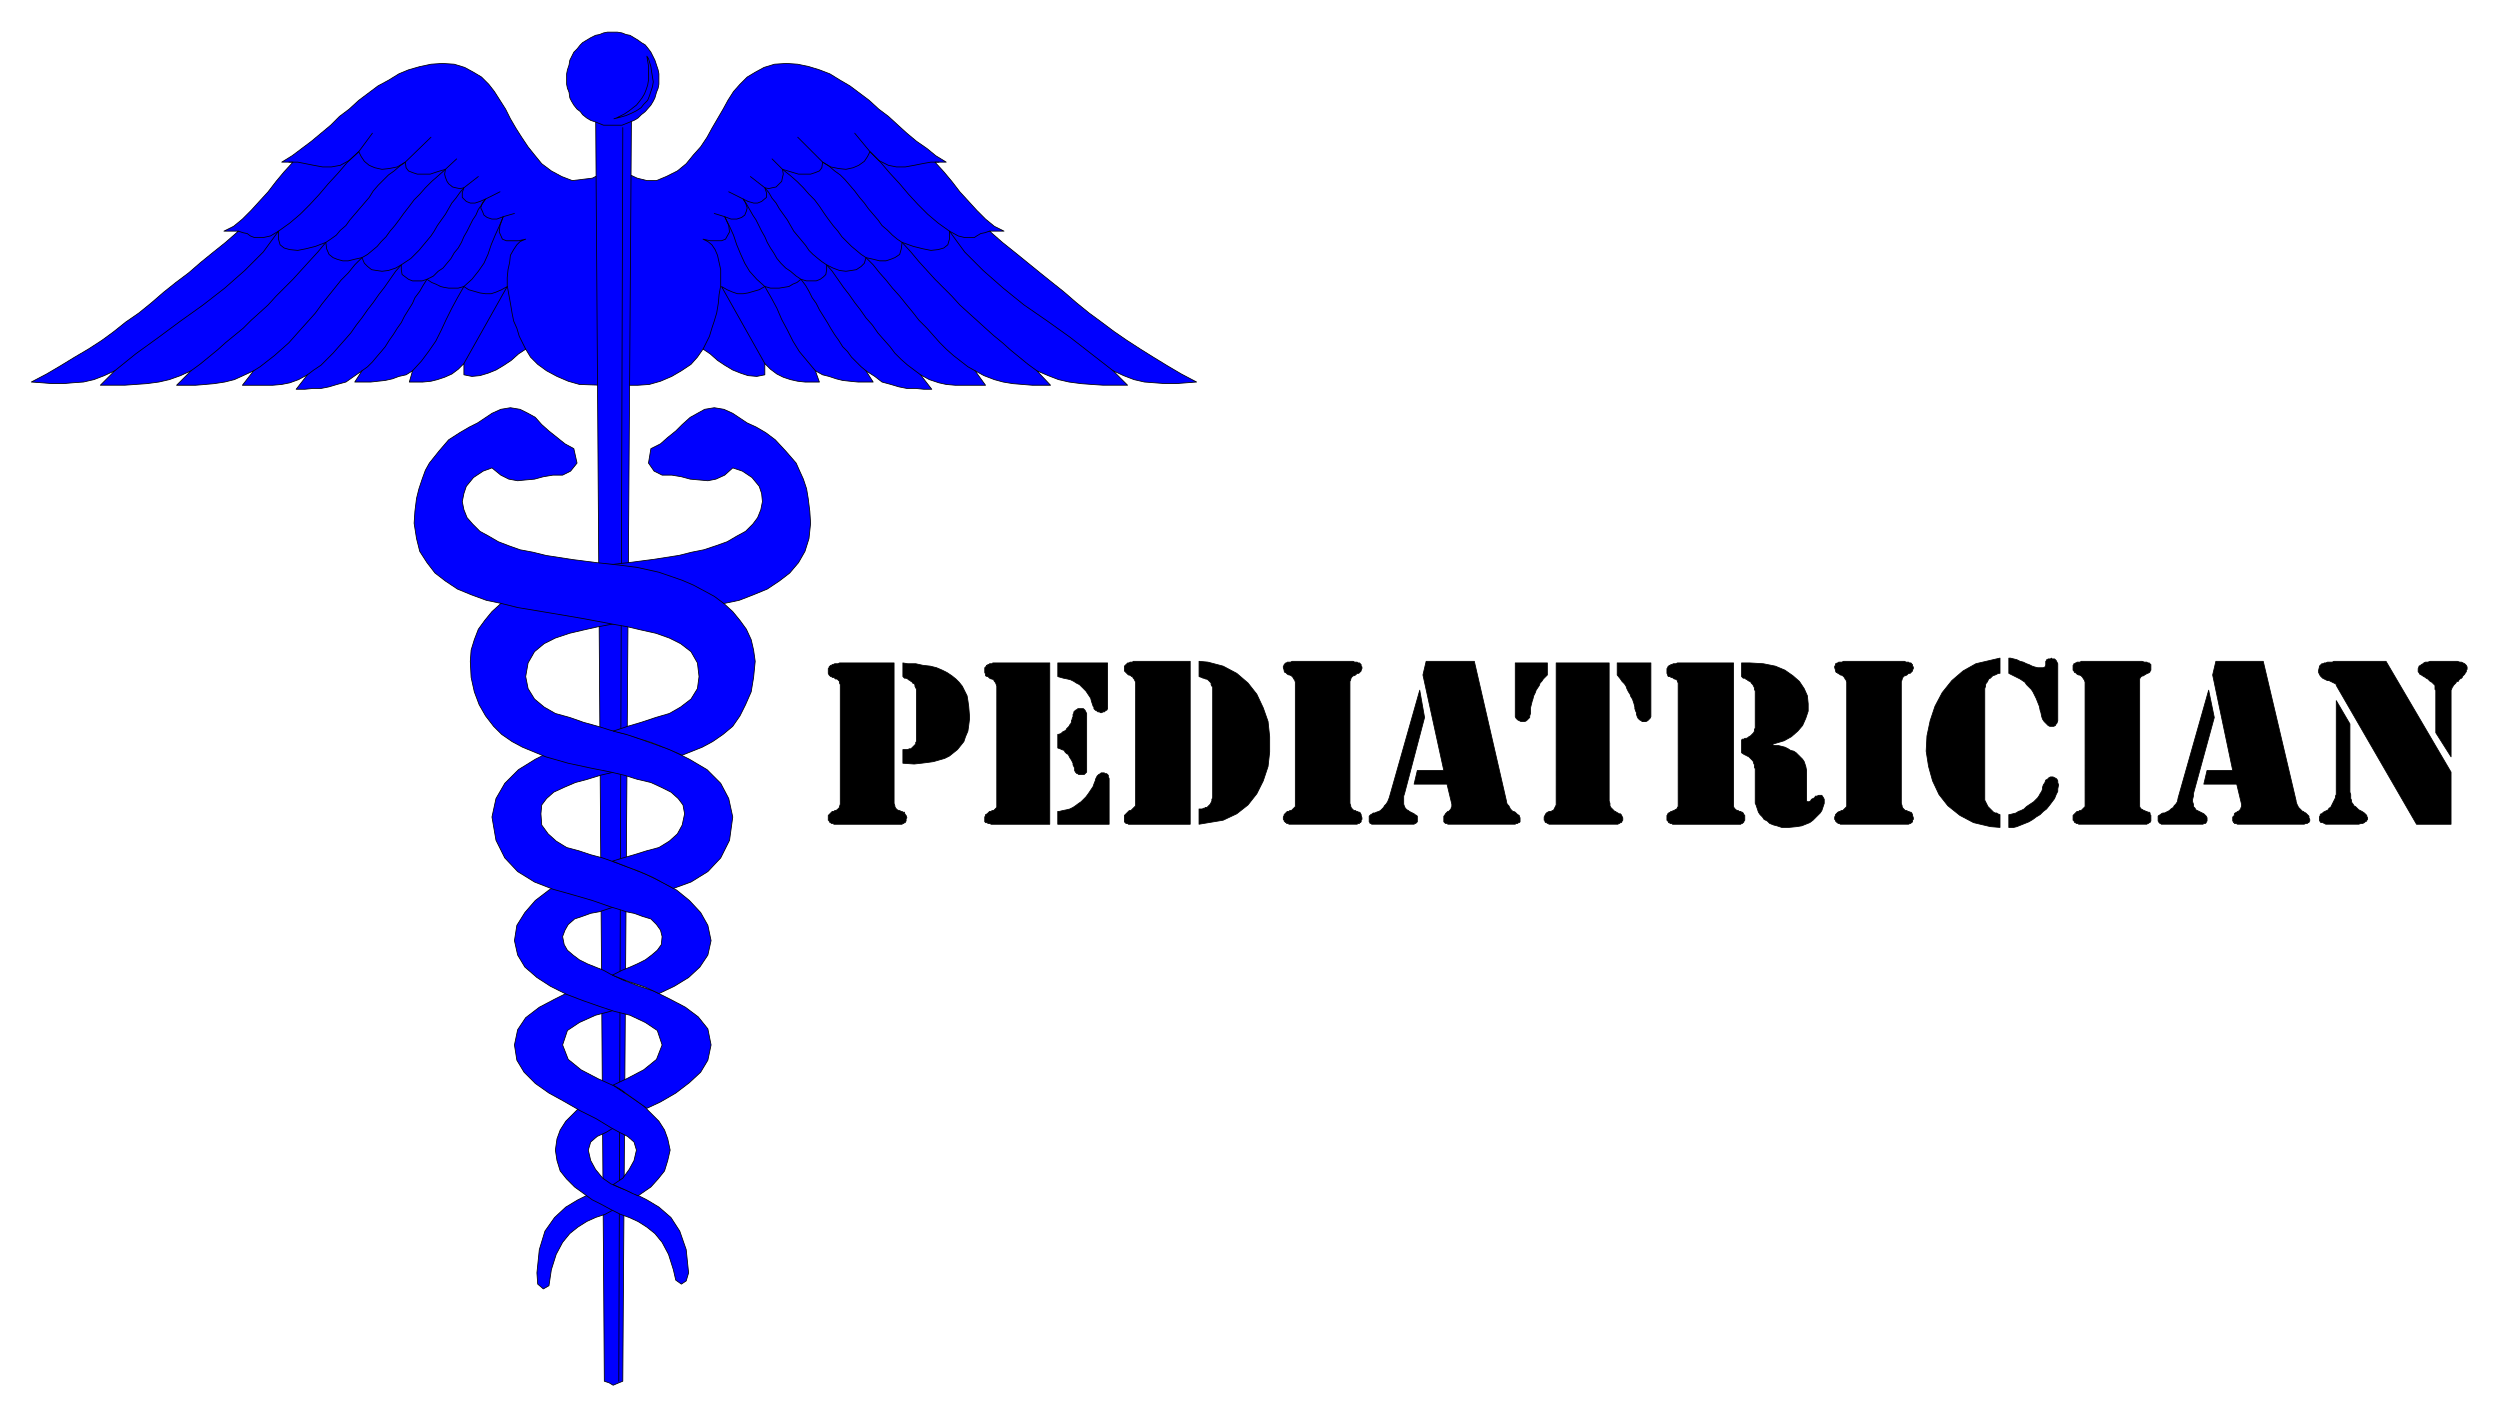 <svg xmlns="http://www.w3.org/2000/svg" width="493.465" height="279.762" fill-rule="evenodd" stroke-linecap="round" preserveAspectRatio="none" viewBox="0 0 3115 1766"><style>.pen0{stroke:#000;stroke-width:1;stroke-linejoin:round}.brush1{fill:#00f}.brush2{fill:#000}</style><path d="m750 216-12 6-25 3-13-5-13-7-12-9-9-11-8-10-8-12-7-11-7-12-6-12-7-11-7-11-7-9-9-9-10-6-11-6-13-4-15-1-14 1-14 3-14 4-12 5-13 8-13 7-12 9-12 9-12 11-12 9-11 11-12 10-12 10-12 9-12 9-13 8h14l-11 12-10 12-10 13-11 12-10 11-11 11-11 9-12 6h18l-16 14-15 12-16 13-15 13-16 12-15 12-15 13-16 13-16 11-15 12-15 11-17 11-17 10-18 11-17 10-19 10 14 1 12 1h14l11-1 14-1 13-3 13-5 13-6-18 18h30l14-1 14-1 15-2 13-3 14-5 13-6-18 18h24l12-1 11-1 13-2 12-3 11-5 13-6-14 18h38l11-1 10-2 11-4 11-6-14 18h11l10-1h10l10-2 10-3 11-3 10-7 10-7-9 14h20l9-1 9-1 9-2 8-3 9-2 8-5-4 14h17l10-1 8-2 9-3 9-4 8-6 7-7v14l10 2 10-1 10-3 10-4 10-6 9-6 9-8 9-6 6 10 9 9 11 8 13 7 14 6 14 4 28 1V216zm31 0 13 6 12 3h12l12-5 14-7 11-9 9-11 9-10 8-12 6-11 7-12 7-12 6-11 7-11 8-9 9-9 10-6 11-6 13-4 15-1 14 1 14 3 13 4 13 5 13 8 12 7 12 9 12 9 12 11 12 9 12 11 11 10 12 10 13 9 11 9 13 8h-14l11 12 10 12 10 13 11 12 10 11 11 11 11 9 12 6h-18l16 14 15 12 16 13 16 13 15 12 15 12 15 13 16 13 15 11 16 12 16 11 17 11 16 10 18 11 17 10 19 10-13 1-13 1h-13l-13-1-13-1-13-3-13-5-13-6 18 18h-30l-15-1-13-1-15-2-13-3-13-5-14-6 17 18h-23l-12-1-12-1-12-2-11-3-13-5-11-6 13 18h-38l-11-1-9-2-12-4-11-6 14 18h-10l-10-1h-11l-10-2-10-3-11-3-9-7-11-7 9 14h-19l-10-1-9-1-8-2-9-3-8-2-9-5 5 14h-18l-9-1-9-2-9-3-8-4-8-6-7-7v14l-10 2-11-1-9-3-10-4-10-6-9-6-9-8-9-6-7 10-8 9-12 8-12 7-14 6-14 4-14 1h-14V216z" class="pen0 brush1"/><path fill="none" d="m655 435-4-8-4-8-3-10-4-9-2-10-2-12-2-11-2-11v-10l1-10 2-9 1-9 4-7 4-6 4-4 7-3-9 2h-15l-5-2-4-9 1-8 4-11-8 3h-6l-6-2-4-3-2-5-2-4 2-6 4-5-7 3-6 2h-6l-5-2-5-5v-6l2-6-5 1-5-1-4-1-5-4-2-3-2-5-1-4 1-6-10 3-9 3h-16l-6-2-5-2-3-4-1-7-10 6-10 2-9 1-9-2-7-3-6-5-4-6-3-6-12 11-11 6-11 2h-11l-11-2-10-2-10-2h-11m516 233 4-8 4-8 3-10 3-9 3-10 2-12 1-11 2-11v-20l-2-9-2-9-3-7-4-6-5-4-6-3 9 2h14l5-2 5-9-1-8-5-11 8 3h7l6-2 4-3 2-5 1-4-2-6-3-5 6 3 7 2h5l5-2 6-5v-6l-2-6 5 1 4-1 5-1 4-4 3-3 1-5 1-4-1-6 10 3 10 3h15l6-2 5-2 3-4 1-7 10 6 10 2 9 1 9-2 7-3 7-5 4-6 3-6 11 11 12 6 10 2h11l11-2 10-2 11-2h10m-723-13 17-23m620 23-19-23m-560 36 32-31m488 31-31-31m-439 40 14-13m406 13-13-13m-384 36 18-14m357 14-18-14m-330 28 18-9m303 9-18-9m-281 31 14-4m262 4-13-4" class="pen0"/><path fill="none" d="m143 462 26-21 29-21 27-20 28-20 27-21 25-22 23-23 19-26 14-10 13-11 12-12 12-13 11-13 12-13 12-14 14-13m940 273-27-21-27-21-28-20-29-20-26-21-25-22-23-23-19-26-14-10-13-11-12-12-12-13-11-13-12-13-12-14-13-13M238 462l11-8 11-9 11-9 10-9 11-9 11-9 10-10 10-9 11-10 10-11 10-10 11-11 10-11 10-11 11-12 10-12 6-4 7-5 5-6 7-6 5-7 6-7 6-7 6-7 6-7 5-8 6-7 7-7 6-6 7-5 7-6 7-5m787 260-11-8-11-9-11-9-10-9-11-9-10-9-11-10-10-9-11-10-10-11-10-10-11-11-10-11-10-11-10-12-11-12-6-4-6-5-6-6-7-6-5-7-6-7-6-7-5-7-6-7-6-8-6-7-6-7-6-6-7-5-7-6-8-5M316 462l8-5 9-7 9-7 9-8 9-8 8-9 8-9 9-10 8-9 8-11 8-10 8-10 8-10 9-9 8-10 9-9 7-4 6-5 6-5 5-6 6-6 5-7 6-7 6-8 5-7 7-9 6-8 7-7 7-8 8-8 8-7 9-8m660 251-9-5-9-7-9-7-9-8-8-8-8-9-8-9-10-10-7-9-9-11-8-10-9-10-8-10-8-9-8-10-9-9-6-4-6-5-6-5-6-6-6-6-5-7-6-7-6-8-5-7-6-9-6-8-7-7-7-8-8-8-8-7-10-8M383 467l8-6 9-6 7-7 8-8 7-8 8-9 7-8 7-10 7-9 7-10 7-9 7-10 7-9 7-10 7-10 7-8 6-4 6-4 5-5 5-5 5-6 5-6 5-6 4-6 4-7 5-7 5-7 4-7 4-7 5-6 5-7 5-6m569 233-8-6-8-6-8-7-8-8-6-8-8-9-7-8-7-10-8-9-7-10-7-9-7-10-7-9-7-10-7-10-7-8-6-4-5-4-6-5-5-5-4-6-5-6-5-6-5-6-4-7-4-7-5-7-5-7-4-7-5-6-4-7-5-6M451 462l7-5 6-6 5-6 6-7 5-6 5-8 5-7 5-8 5-7 4-8 5-8 5-8 3-7 6-8 4-7 5-8 8-4 6-6 6-4 5-6 5-6 4-7 5-6 4-7 3-7 4-7 3-6 4-8 4-6 3-7 5-7 4-6m474 214-6-5-6-6-6-6-5-7-6-6-5-8-5-7-5-8-4-7-5-8-5-8-4-8-5-7-4-8-4-7-6-8-6-4-7-6-6-4-6-6-5-6-4-7-4-6-4-7-3-7-4-7-3-6-4-8-4-6-4-7-4-7-4-6M514 462l11-12 9-12 9-13 7-14 6-13 7-14 7-13 8-14 10-9 8-10 7-10 5-11 4-12 5-12 5-11 5-12m389 192-10-12-10-12-8-13-7-14-7-13-6-14-7-13-8-14-10-9-9-10-6-10-5-11-5-12-4-12-5-11-6-12" class="pen0"/><path fill="none" d="m297 288 6 2 5 1 4 3 5 2h11l9-2 10-6v10l2 7 5 4 7 2 10 1 10-2 12-3 13-5 1 8 3 7 5 4 5 2 7 2h7l8-2 9-2 3 7 4 4 5 4 6 1 7 1 8-1 9-3 7-4v6l1 6 4 3 4 3 5 2h12l6-2 6 4 5 2 6 3 4 1 6 1h12l7-2 6 4 7 2 7 2 7 1h7l6-2 7-3 7-4-54 96m655-165-6 2-5 1-5 3-3 2h-12l-8-2-11-6v10l-2 7-5 4-7 2-9 1-10-2-12-3-14-5-1 8-2 7-6 4-5 2-6 2h-8l-8-2-9-2-2 7-4 4-6 4-6 1-7 1-8-1-8-3-8-4v6l-1 6-3 3-4 3-5 2h-12l-7-2-5 4-5 2-5 3-6 1-6 1h-11l-7-2-7 4-7 2-7 2-6 1h-7l-6-2-7-3-7-4 54 96" class="pen0"/><path d="m753 1721 6 2 5 3 7-3 5-2 11-1609h-45l11 1609z" class="pen0 brush1"/><path fill="none" d="m776 159-5 1562" class="pen0"/><path d="m753 1498 12 9-11 6-12 4-11 5-11 7-10 8-9 11-8 15-6 19-3 20-7 4-7-6-1-14 3-29 7-23 12-17 14-13 15-9 16-8 17 11z" class="pen0 brush1"/><path d="m763 1384-26-15-12 8-10 10-10 10-7 11-4 11-2 14 2 13 4 13 8 10 10 10 11 8 11 8 12 6 11 6 12 6 11 4 11 5 11 7 10 8 9 11 8 15 6 19 3 13 7 5 6-4 3-10-3-29-8-23-11-17-15-13-15-9-16-8-15-6-14-6-10-7-9-11-6-11-3-13 3-10 8-7 11-5 10-6-2-21z" class="pen0 brush1"/><path d="m780 1483-7-3-9-4 12-8 8-11 6-11 3-13-3-10-8-7-10-5-11-6-18-11-20-10-19-11-20-11-17-12-14-14-9-15-3-19 4-19 10-15 17-13 19-10 20-10 21-7 29 11 17 15-17 6-19 5-20 9-15 10-6 18 7 18 16 13 21 11 20 9 12 8 12 8 12 8 10 10 10 10 7 11 4 11 3 14-3 13-4 13-8 10-9 10-16 11-7-3-8-4z" class="pen0 brush1"/><path d="m774 1358 11 8 7 5 7 5 7 5 17-8 19-11 17-13 14-13 9-15 4-19-4-20-12-15-16-12-19-10-20-10-21-7-18-7-15-7-9-5-10-4-10-4-10-5-8-6-7-6-4-7-2-10 3-8 4-7 8-7 9-3 11-4 11-2 9-3 9-3 23-8-25-18-40-15-20 9-19 11-17 13-13 15-10 16-3 19 4 18 9 15 15 13 17 11 20 10 21 8 20 7 18 6 20 5 19 9 15 10 6 18-7 18-16 13-21 11-17 8 10 6zM764 156h11l5-2 5-2 5-2 5-3 4-4 5-4 7-8 3-5 2-4 2-7 2-5 1-5V92l-1-5-2-6-2-6-2-4-3-6-3-4-4-5-5-3-4-3-5-3-5-3-5-1-5-2-6-1h-12l-5 1-5 2-5 1-6 3-5 3-5 3-3 3-4 5-4 4-3 6-2 4-1 6-2 6-1 5v13l1 5 2 5 1 7 2 4 3 5 4 5 4 3 3 4 5 4 5 3 6 2 5 2 5 2h12z" class="pen0 brush1"/><path d="m806 70 2 3 3 10 1 7 1 6 1 6-1 6-2 6-2 6-2 5-5 5-3 4-6 4-6 3-7 3-7 2-8 2 3-1 10-5 6-4 5-4 4-3 4-5 3-4 3-5 2-5 2-6 1-6V82l-1-6-1-6zm-23 1153-20-8 12-6 10-4 9-4 10-5 8-6 7-6 5-7 1-10-2-8-5-7-7-7-10-3-11-4-10-2-9-3-10-3-23-8-24-7-25-7-23-9-21-13-16-17-11-22-5-29 5-23 11-19 17-17 21-13 24-12 26-9 25-9 48 41-25 5-17 4-16 5-15 4-14 6-13 6-9 8-6 8-1 11 1 14 8 11 10 9 13 8 15 4 15 5 15 4 14 5 19 7 20 8 19 9 20 11 16 13 14 15 9 16 4 19-4 18-10 15-14 13-18 11-19 9-17-8-21-7z" class="pen0 brush1"/><path d="m826 1100 13 7 22-8 21-13 16-17 11-22 4-29-5-23-10-19-17-17-22-13-24-12-26-9-24-9-24-6-16-5-18-5-17-6-18-5-14-8-12-10-8-13-3-15 3-17 8-14 12-10 14-7 18-6 17-4 18-4 16-3 38-7 40-7 42-7 21-5 19-4 18-7 17-7 15-10 13-10 11-13 8-14 5-16 2-19-1-15-2-16-2-12-4-12-5-11-4-9-13-15-13-14-12-9-12-7-11-5-18-12-11-5-12-2-12 2-9 5-9 5-10 9-8 8-10 8-9 8-12 6-3 18 7 10 10 5h12l12 2 11 3 11 1 11 1 10-2 11-5 10-9 12 4 12 8 9 11 3 9 1 10-2 10-4 10-6 8-9 9-11 6-12 7-14 5-15 5-15 3-16 4-32 5-31 4-27 3-24 3-27 6-28 10-15 6-14 7-12 7-12 9-11 10-9 11-8 11-5 13-4 13-1 14 1 20 4 18 6 16 8 14 10 13 10 10 13 9 13 7 29 12 28 8 28 6 25 5 17 4 16 5 17 4 13 6 12 6 9 8 6 8 2 11-3 14-6 11-10 9-13 8-15 4-16 5-14 4-13 4 18 7 16 6 16 7 13 7z" class="pen0 brush1"/><path d="m834 934-23-9-16-5-15-5-16-4 18-6 17-5 18-6 17-5 14-8 13-10 8-13 2-15-2-17-8-14-13-10-14-7-17-6-18-4-17-4-17-3-37-7-41-7-42-7-20-5-19-4-19-7-17-7-15-10-13-10-10-13-9-14-4-16-3-19 1-15 2-16 3-12 4-12 4-11 5-9 12-15 12-14 14-9 12-7 10-5 18-12 11-5 12-2 12 2 10 5 9 5 8 9 9 8 10 8 10 8 11 6 4 18-8 10-10 5h-12l-12 2-11 3-11 1-10 1-11-2-10-5-11-9-11 4-12 8-9 11-3 9-2 10 2 10 4 10 7 8 9 9 11 6 12 7 13 5 14 5 16 3 16 4 32 5 31 4 28 3 23 3 27 6 29 10 14 6 13 7 13 7 12 9 11 10 9 11 8 11 6 13 3 13 2 14-2 20-3 18-7 16-7 14-9 13-12 10-13 9-13 7-25 10-16-7z" class="pen0 brush1"/><path d="m3011 1027-100-173h0v-1l-1-1-2-1-2-1-2-1-2-1h-2l-2-1-2-1-2-1-2-2-1-1-1-2-1-2v-3l1-4h0v-1l1-1 1-1 1-1h2l1-1h2l2-1h6l2-1h65l81 138v65h-43zm43-84-19-30v-53h0l-1-1v-5l-1-1-1-1-1-1-1-1-2-1-1-1-1-1-1-1-2-1-1-1-2-1-3-2h0l-2-1-1-2-1-1v-4l1-2v-1l2-1 1-1 2-1 1-1 2-1h3l3-1h34l3 1h2l2 1 2 1 1 1 1 1 1 2v3l-1 1v2l-1 1-1 2-1 1-2 2h0v1l-1 1-2 1-1 1-1 2h-2l-1 2-1 1-1 1-1 1-1 2-1 1v1l-1 2v83zm-143-70 17 29v83h0v2l1 3v5l1 2v2l1 2 1 1 1 2 2 1 1 1 2 2 1 1 2 1 2 1 3 2h0l1 1 1 1 1 1v1l1 2v2l-1 1v1l-2 1-1 1-2 1h-2l-3 1h-36 0-5l-2-1-2-1h-2l-1-1-1-2v-4l1-2v-1l1-1h1l1-1h0l1-1 2-1 2-1 2-1 1-2 2-1 1-2 1-2 1-2 1-2 1-2 1-2v-2l1-2V873zm-150-49h59l41 174h0v1l1 3 1 2 1 2 2 2 1 1 2 2h1l1 1 2 1 1 1 1 1 1 1 1 1v2l1 2h0v2l-1 1h0v1h-1 0l-1 1h-2l-2 1h-72 0-11l-2-1h-2v-1h-1v-1l-1-1h0v-2h0v-3l1-1 1-1v-2l1-1 2-1 1-1h1l1-1 1-1 1-1v-1l1-2v-3l-6-25h-41l4-17h32l-25-119 4-17z" class="pen0 brush2"/><path d="m2752 860 7 34-26 95h0v3l-1 4v3l1 3v3l2 2 1 2 2 1 2 1 2 1 2 1 2 1 1 1 1 1 1 1 1 2h0v3h0v1l-1 1v1h0l-1 1h-2l-1 1h-48 0-3 0-1l-1-1h0-1v-1h-1v-1l-1-1v-1h0v-3h0v-2l1-1 2-1 1-1 2-1h2l2-1 2-1 2-1 2-2 3-2 1-2 2-2 2-3 1-5 38-134zm-154 142V854h0v-4l-1-3-1-1-1-2-1-1-1-1-2-1h-1l-2-1-1-1-1-1h-1l-1-2-1-1v-3h0v-3l1-1v-1h1l1-1h1l1-1h4l1-1h76l3 1h3l1 1h2l1 1v1h1v4h0v3l-1 1v1l-1 1-2 1h-1l-1 1-2 1-1 1h-1l-2 1-1 1-1 2v154h0v5l1 2 1 1 2 1 1 1h1l2 1h1l1 1h2l1 1v2l1 1v3h0v4l-1 1v1h-1l-1 1h-1l-1 1h-81 0-1 0-3 0l-1-1h-2l-1-1h-1v-1l-1-1v-1h-1v-3h0v-3l1-1 1-1 1-1 1-1 1-1h2l1-1h2l1-1 1-1 1-1 1-1 1-1v-3zm-95 13h1l4-1 4-1 3-2 3-1 4-2 3-3 3-2 3-2 3-2 3-3 2-2 2-3 1-2 2-3 1-3h0v-2l1-3 2-3 1-3 2-1 2-2 2-1h3l2 1 2 1 1 1 1 2v2l1 3-1 5h0v3l-2 4-2 5-3 4-3 4-4 5-4 3-4 4-5 3-4 3-5 3-5 2-5 2-5 2-4 1h-6v-16zm-11-195v19h0-2l-2 1-2 1-3 1-1 1-2 2-2 1-1 2-1 2-1 1-1 2v2l-1 3v134h0v5l1 2 1 2 1 2 1 2 1 1 2 2 1 1 2 2 1 1 2 1h2l1 1 3 1v16h0l-12-1-21-5-17-9-15-12-11-14-8-17-5-18-3-19 1-19 4-19 6-18 9-17 12-15 14-12 16-9 30-7zm11 0h2l4 1 4 1 4 2 4 1 4 2 3 1 4 2 3 1 4 1h7l2-1 1-2v-5h0l1-1v-1h1l1-1h3l1-1 1 1h3l1 1 1 1 1 2 1 2v67h0v4l-1 3-1 1-1 2-2 1h-5l-2-1-1-1-2-2-2-2-2-3-1-3-1-5h0l-1-3-1-5-2-5-2-5-2-4-2-4-2-3-3-3-3-3-2-3-3-2-3-2-4-2-2-1-4-2-4-2v-19zm-202 182V854h0v-4l-1-3-1-1-1-2-1-1-1-1-2-1h-1l-1-1-2-1-1-1h-1l-1-2v-1l-1-3h0v-2l1-1v-2h1l1-1h1l1-1h4l2-1h76l2 1h3l1 1h2l1 1v1h1v2l1 1v1h0v1l-1 2v1l-1 1-1 1-1 1h-2l-1 1-1 1-2 1h-1l-1 1-1 1-1 2v1l-1 2v151h0v1l1 3v1l1 2 1 1 1 1 1 1h2l1 1h1l2 1h1l1 1 1 2v1l1 3h0v2l-1 1v2l-1 1h-1v1h-1l-2 1h-81 0-4l-1-1h-2v-1h-1l-1-1-1-1v-1h0l-1-1v-2h0v-1l1-2v-1l1-1 1-1 1-1 2-1h1l1-1h2l1-1 1-1 1-1 1-1 1-1v-3zm-131-176h10l17 1 15 3 12 5 10 7 8 7 6 9 4 9 1 10v9l-3 9-4 9-6 7-8 7-9 5-17 5h2l4 1h4l4 1 4 1 4 2 3 2 4 1 3 2 3 3 2 2 3 3 2 3 1 3 1 3 1 5v32h0v6l1 1h2l2-1 1-2 2-1 2-1 1-2h2l2-1h4l2 3h0l1 2v5l-1 3-1 3-1 3-2 3-3 3-3 3-3 3-4 3-5 2-5 2-6 1-10 1h0-9l-6-2-4-1-5-2-3-3-4-2-2-3-3-3-2-3-1-3-1-3-1-3-1-2v-41h0v-2l-1-2v-3l-1-2v-1l-1-2-1-1-2-2-1-1-1-1-2-1-2-1-2-1-3-2v-16h0l1-1h2l1-1h2l2-1 1-1 2-1 1-1 1-1 1-1 1-1 1-2v-2l1-2v-42h0v-4l-1-2v-2l-1-2-1-2-1-1-1-1-1-2h-1l-2-1-1-1-2-1-1-1h-2l-2-2v-17zm-79 176V854h0v-3l-1-2v-1l-1-1-2-1h-1l-1-1-2-1h-1l-1-1h-2l-1-1v-1l-1-2v-2h0v-4l1-1v-1l1-1 1-1h1l1-1h1l2-1h3l2-1h70v174h0v5l1 2 1 1 1 1 2 1h1l1 1h2l1 1h1l1 1 1 2 1 1v3h0v3l-1 1v1l-1 1h0l-1 1h-1l-1 1h-82 0-2 0-1l-1-1h-2l-1-1h-1v-1l-1-1-1-1h0v-3h0v-3l1-1v-1l1-1 2-1 1-1h1l2-1h1l1-1 2-1 1-1v-1l1-1v-3zm-76-176h42v64h0v3l-1 2-1 1-1 1-1 1-2 1h-5l-1-1-2-1-1-1-1-1-1-2-1-3h0v-2l-1-2-1-3v-2l-1-4-1-3-1-3-2-3-1-3-2-3-2-4-1-3-2-3-3-3-2-3-4-5v-15zm-87 0v15h0l-1 1-1 1-2 2-1 1-2 3-2 2-1 3-2 3-2 3-1 3-2 4-1 4-1 3-1 4-1 4v6h0v1l-1 3v2l-1 1-2 2-1 1-2 1h-5l-2-1-2-1-1-1-1-1-1-2v-67h40zm11 0h66v166h0v6l1 3v3l1 2 2 2 1 1 2 2h1l1 1 2 1 1 1h2l1 1 1 2 1 2h0v3l-1 1v1l-1 1h-1l-1 1h-1l-1 1h-82 0-4l-1-1h-1l-1-1h-1 0l-1-1v-2h-1v-3h0v-1l1-2 1-2 1-1 1-1h1l1-1h3l1-1h1l1-1 1-2 1-2 1-2V826zm-162-2h60l40 174h0v1l1 3 2 2 1 2 1 2 1 1 2 2h1l2 1 1 1 1 1 1 1 2 1v1l1 2v2h0v3h0l-1 1h-1 0l-1 1h-2l-1 1h-73 0-11l-1-1h-2l-1-1h0l-1-1v-1h0v-2h0v-4l1-1 1-2 1-1 1-1 1-1h1l1-1 1-1 1-1v-1l1-2v-3l-6-25h-41l4-17h33l-26-119 4-17z" class="pen0 brush2"/><path d="m1769 860 6 34-25 95h0l-1 3v10l1 3 1 2 2 2 2 1 1 1 2 1 2 1 2 1 1 1 2 1 1 1v2h0v3h0v2l-1 1h0l-1 1h0-1l-1 1h-48 0-5v-1h-2v-1h0l-1-1v-2h0v-3h0v-2l1-1 1-1 2-1 1-1h2l2-1 3-1 2-1 2-2 2-2 1-2 2-2 2-3 2-5 38-134zm-155 142V854h0v-4l-1-3-1-1-1-2-1-1-1-1-2-1h-1l-2-1-1-1-1-1h-1l-1-2v-1l-1-3h0v-2l1-1v-1l1-1h0l1-1h1l1-1h4l2-1h76l2 1h3l1 1h2l1 1v1h1v2l1 1v1h0v1l-1 2v1l-1 1-1 1-1 1h-2l-1 1-1 1-2 1h-1l-1 1-1 1-1 2v1l-1 2v151h0v1l1 3v1l1 2 1 1 1 1 1 1h2l1 1h1l2 1h1l1 1 1 2v1l1 3h0v2l-1 1v2l-1 1h-1v1h-2l-1 1h-81 0-4l-1-1h-2v-1h-1l-1-1-1-1v-1h0l-1-1v-2h0v-1l1-2v-1l1-1 1-1 1-1 1-1h2l1-1h2l1-1 1-1 1-1 1-1 1-1v-3zm-131-178v203h-68 0-9l-1-1h-2l-1-1h0l-1-1v-2h0v-3h0v-3l1-1 1-1 1-1 1-1 1-1 1-1h2l1-1 1-1 1-1 1-1 1-1 1-1V854h0v-4l-1-2-1-2-1-1-1-2h-1l-1-1-2-1h-1l-1-1-1-1-1-1-1-1-1-1v-4h0v-1h0v-1l1-1h0l1-1 1-1h1v-1h2l1-1h3l1-1h71zm11 0h0l11 1 19 5 17 9 14 12 11 14 8 17 6 17 2 19v19l-2 18-6 18-8 16-11 14-14 11-17 8-30 5v-19h4l2-1h1l1-1h2l1-1 1-1 1-1 1-1 1-2 1-2v-2l1-2V862h0v-6l-1-1-1-2v-2l-1-1-1-1-1-1-1-1-2-1h-1l-2-1h-1l-2-1-3-1v-19zm-186 2v201h-64 0-9l-2-1h-2l-1-1h-2v-1h-1v-3h0v-3l1-2v-1l2-1 1-1 1-1 1-1h2l1-1h2l1-1 1-1 1-1 1-1V860h0v-5l-1-3-1-2-1-1-1-2-2-1h-1l-2-1-1-1-1-1h-1l-2-1v-2l-1-2v-3h0v-3l1-1h0l1-1v-1h1l1-1h1l1-1h3l1-1h71zm10 185h2l4-1 5-1 4-1 4-2 3-2 4-3 3-2 3-3 3-3 3-4 2-3 2-3 2-3 1-3 2-5h0v-1l1-2 1-2 1-1 1-1 2-1 1-1h4l1 1h2l1 1 1 1v2l1 2v57h-64v-16zm0-185h62v55h0v2l-1 2h-1l-1 1-1 1h-2l-1 1h-2l-1-1h-2l-1-1-2-1h0l-2-2v-2h0l-1-1-1-3-1-3-1-4-2-3-2-3-2-3-3-3-2-2-3-3-4-2-3-2-4-2-4-1-5-1-7-2v-17zm0 89h1l3-1 2-2 2-1 2-1 1-2 2-2 1-1 1-2 1-1 1-2v-2l1-2v-1l1-2v-3h0l1-1v-2l1-1 1-1 2-1 1-1h7l1 1 1 1 1 2 1 2v71h0v2l-1 1h0l-1 1-1 1h-7l-1-1h-1l-1-1-1-1-1-2h0v-3l-1-2-1-2v-2l-1-2-1-2-2-3-1-2-1-2-2-1-2-2-1-2-3-1-2-1-3-1v-17zm-193-89h0l6 1h10l9 2 9 1 8 2 7 3 6 3 6 4 5 4 4 4 4 5 3 6 3 6 1 6 1 7 1 12h0v4l-1 8-1 7-3 7-2 6-4 5-4 5-5 4-5 4-6 3-7 2-7 2-7 1-8 1-9 1-14-1v-17h6l2-1h2l1-1 1-1 1-1 1-1 1-1 1-1v-2l1-1v-59h0v-6l-1-2-1-2v-2l-1-1-2-1-1-2h-1l-1-1-2-1-1-1-2-1h-2l-2-2v-17zm-78 176V854h0v-1l-1-2v-2l-1-1-1-1-1-1h-2l-1-1-1-1h-2l-1-1h-1l-1-1-1-1-1-2v-2h0v-4l1-1v-1l1-1 1-1h1l1-1h1l2-1h4l2-1h68v174h0v1l1 3v1l1 2 1 1 1 1 2 1h1l2 1h1l1 1h2v1l1 2 1 1 1 3h0l-1 1v3l-1 1v1h-1l-1 1h-1l-1 1h-82 0-2 0-1l-1-1h-2l-1-1h-1v-1l-1-1v-1h-1v-3h0v-3l1-1 1-1 1-1 1-1 1-1h2l1-1h1l2-1 1-1 1-1 1-1v-1l1-3z" class="pen0 brush2"/></svg>
